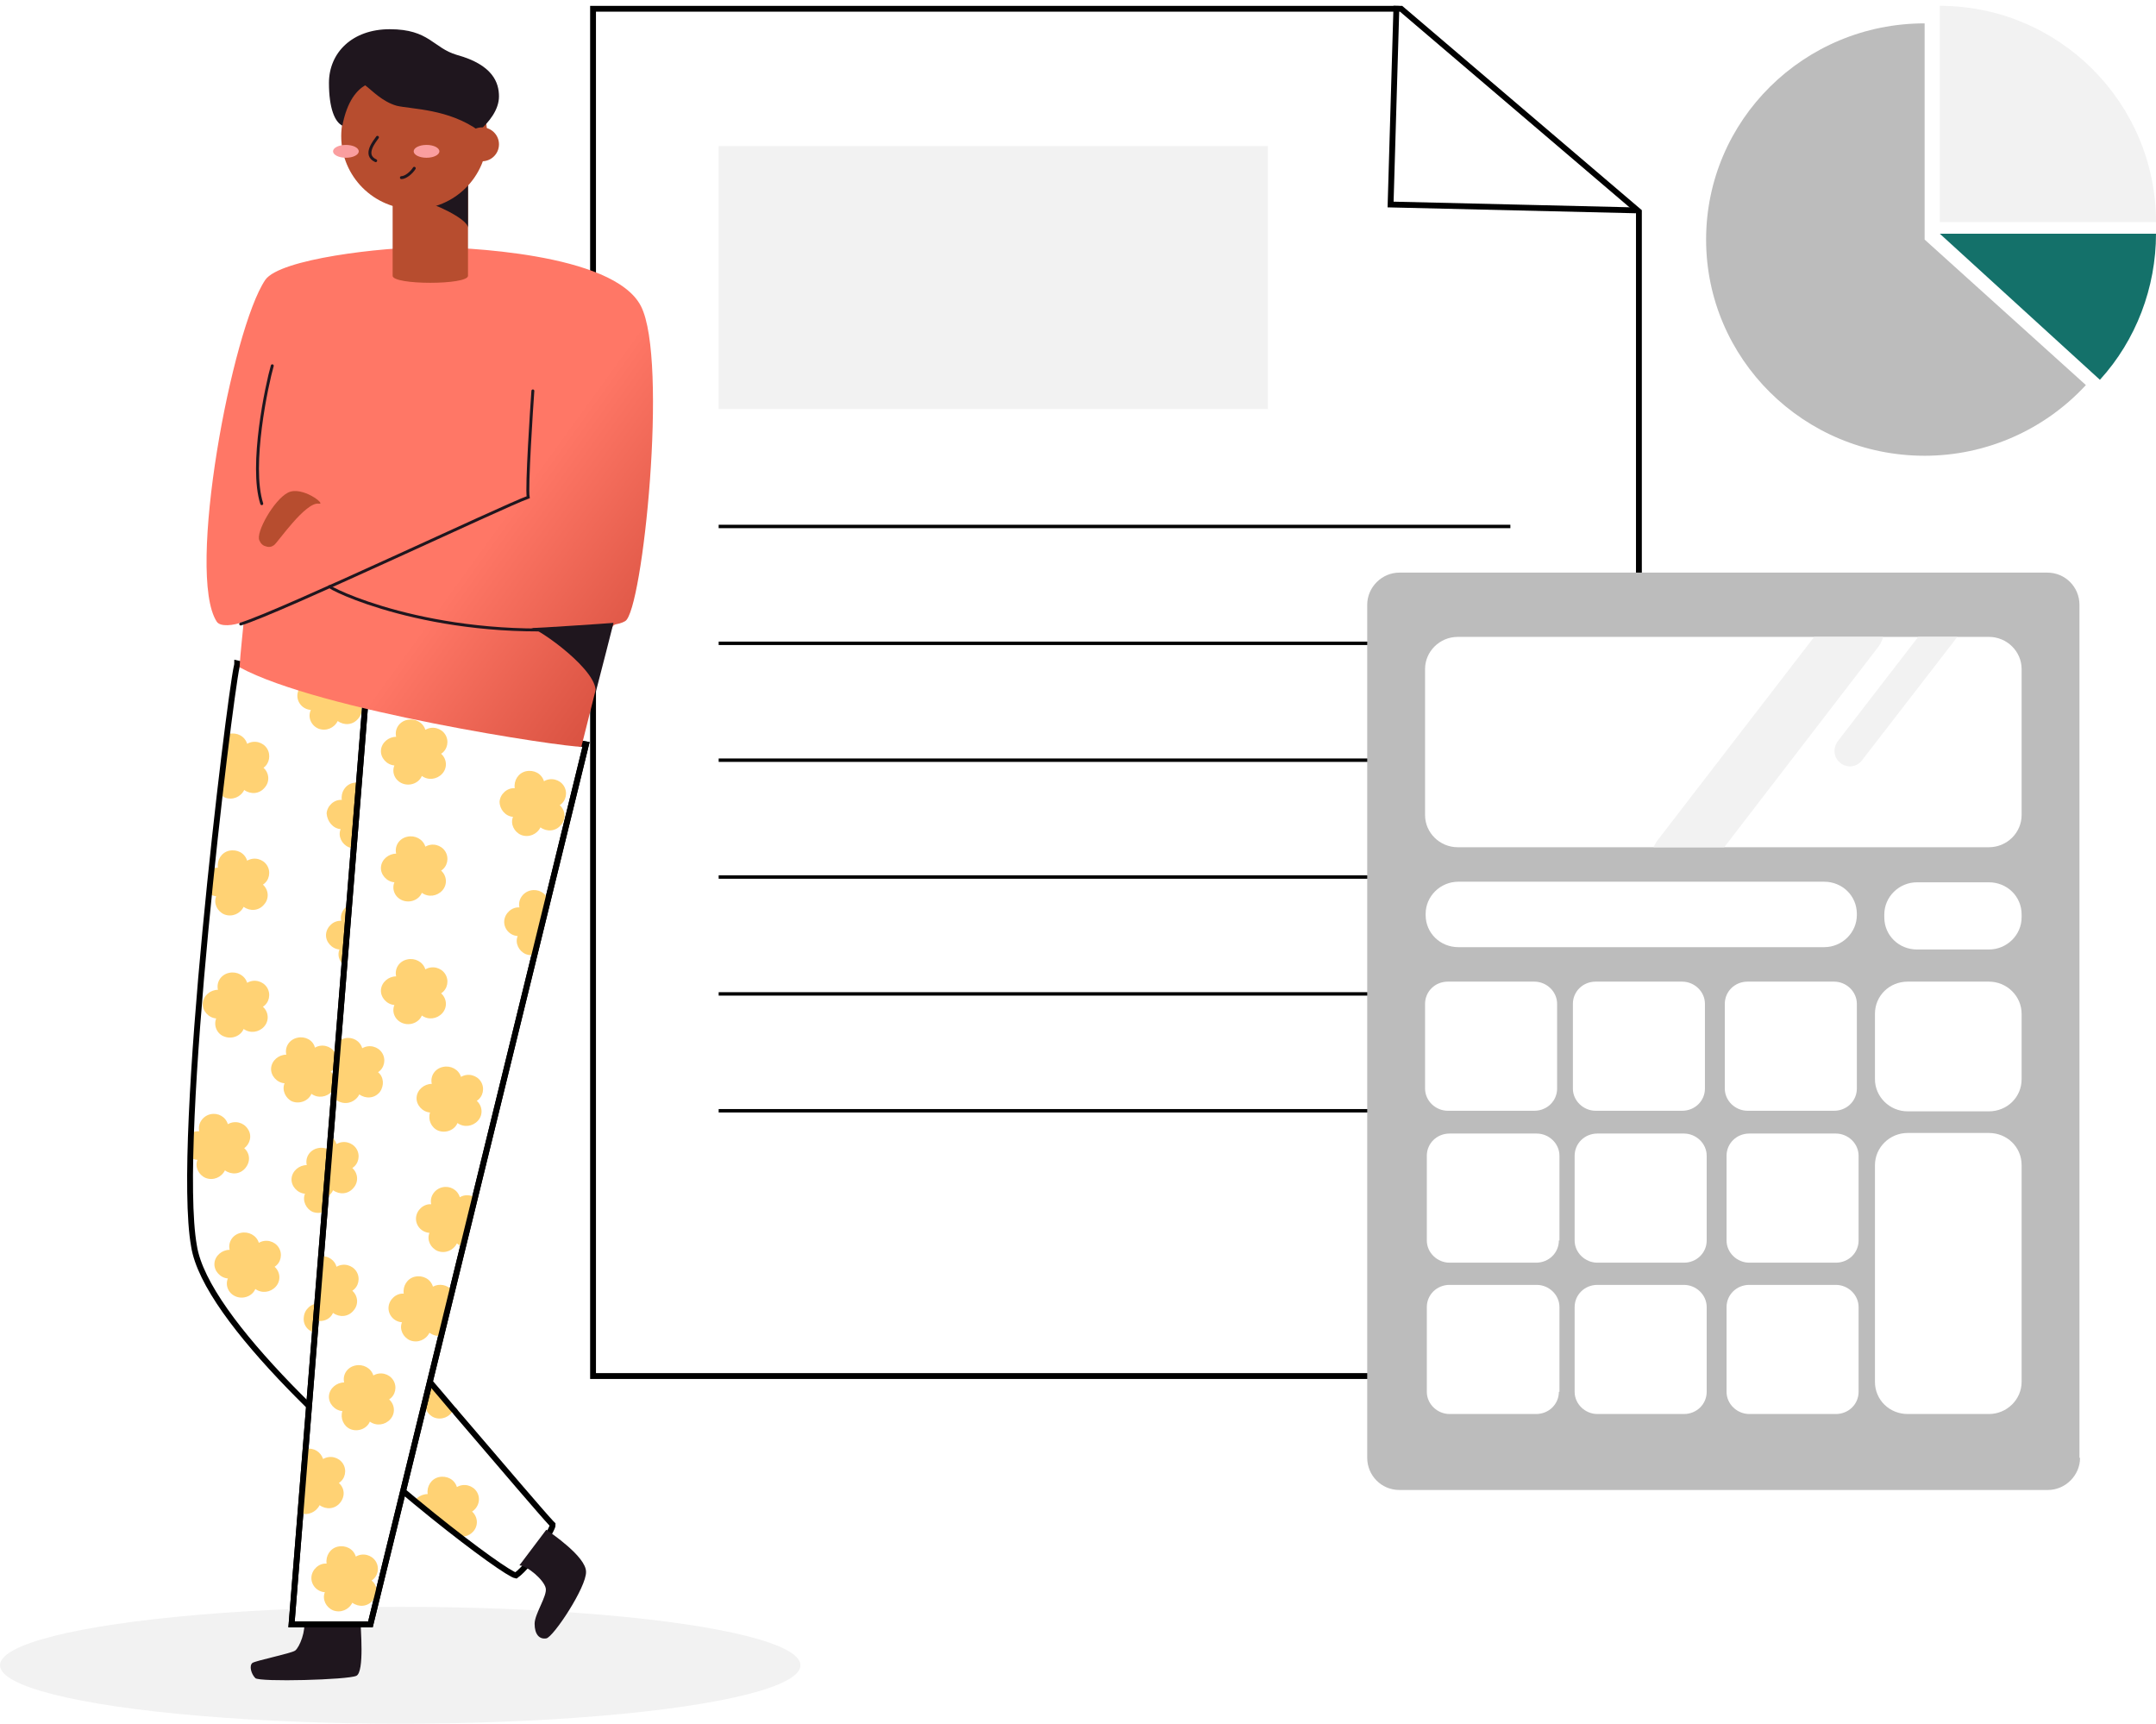<?xml version="1.0" encoding="utf-8"?>
<!-- Generator: Adobe Illustrator 24.2.1, SVG Export Plug-In . SVG Version: 6.00 Build 0)  -->
<svg version="1.1" id="Layer_1" xmlns="http://www.w3.org/2000/svg" xmlns:xlink="http://www.w3.org/1999/xlink" x="0px" y="0px"
	 viewBox="0 0 369 295" style="enable-background:new 0 0 369 295;" xml:space="preserve">
<style type="text/css">
	.st0{fill:#F2F2F2;}
	.st1{fill-rule:evenodd;clip-rule:evenodd;fill:#FFD274;}
	.st2{fill:none;stroke:#000000;stroke-miterlimit:10;}
	.st3{fill-rule:evenodd;clip-rule:evenodd;fill:#FFFFFF;}
	.st4{fill:#1F161E;}
	.st5{fill:#FFFFFF;stroke:#000000;stroke-miterlimit:10;}
	.st6{fill:none;stroke:#000000;stroke-width:0.585;}
	.st7{fill-rule:evenodd;clip-rule:evenodd;fill:#F2F2F2;}
	.st8{fill:#BCBCBC;}
	.st9{fill:#14716A;}
	.st10{fill:none;stroke:#000000;}
	.st11{fill:#FFFFFF;}
	.st12{fill-rule:evenodd;clip-rule:evenodd;fill:url(#path-6_1_);}
	.st13{fill:#B74D2F;}
	.st14{fill:#FA9E9F;}
	.st15{fill:none;stroke:#1F161E;stroke-width:0.5;stroke-linecap:round;}
	.st16{filter:url(#Adobe_OpacityMaskFilter);}
	.st17{mask:url(#mask-4_1_);}
	.st18{filter:url(#Adobe_OpacityMaskFilter_1_);}
	.st19{mask:url(#mask-4_2_);}
	.st20{filter:url(#Adobe_OpacityMaskFilter_2_);}
	.st21{mask:url(#mask-4_3_);}
</style>
<ellipse id="Oval-Copy-10" class="st0" cx="68.5" cy="285" rx="68.5" ry="10"/>
<path class="st1" d="M54.5,124.7c1.3,0.5,2.7-0.1,3.3-1.3c1.1,0.8,2.6,0.7,3.5-0.4c0.9-1,0.8-2.5-0.2-3.4c0.5-0.3,0.8-0.7,1-1.2
	l-8.6-2c0,0.1,0,0.1,0,0.2c-1.3-0.1-2.5,1-2.6,2.3s0.9,2.5,2.3,2.6C52.6,122.8,53.3,124.2,54.5,124.7z"/>
<g>
	<path class="st1" d="M58.1,162.5c-0.5,1.2,0.2,2.6,1.4,3.1c0.8,0.3,1.6,0.2,2.3-0.2c0.3-3.4,0.6-6.8,0.9-10.1
		c-0.6-0.6-1.5-0.8-2.4-0.6c-1.3,0.3-2.2,1.6-1.9,2.9c-1.3-0.1-2.5,1-2.6,2.3S56.8,162.4,58.1,162.5z"/>
	<path class="st1" d="M58.3,141.9c-0.5,1.2,0.2,2.6,1.4,3.1c1.3,0.5,2.7-0.1,3.3-1.3c0.2,0.2,0.4,0.3,0.6,0.3
		c0.3-3.1,0.5-5.9,0.7-8.6c-0.3,0-0.6,0.1-0.8,0.3c-0.4-1.3-1.7-2-3.1-1.7c-1.3,0.3-2.1,1.6-1.9,2.9c-1.3-0.1-2.5,1-2.6,2.3
		C56,140.6,57,141.8,58.3,141.9z"/>
	<path class="st1" d="M45.7,128.1c-0.7-1.1-2.2-1.5-3.4-0.8c-0.4-1.3-1.7-2-3.1-1.7c-0.1,0-0.3,0.1-0.4,0.1c-0.4,3-0.8,6.5-1.2,10.2
		c0.2,0.2,0.5,0.4,0.9,0.6c1.3,0.5,2.7-0.1,3.3-1.3c1.1,0.8,2.6,0.7,3.5-0.4c0.9-1,0.8-2.5-0.2-3.4
		C46.1,130.7,46.4,129.2,45.7,128.1z"/>
	<path class="st1" d="M45.7,148.1c-0.7-1.1-2.2-1.5-3.4-0.8c-0.4-1.3-1.7-2-3.1-1.7c-1.3,0.3-2.1,1.6-1.9,2.9
		c-0.4,0-0.8,0.1-1.2,0.2c-0.1,1.4-0.3,2.8-0.4,4.2c0.4,0.3,0.8,0.4,1.3,0.5c-0.5,1.2,0.2,2.6,1.4,3.1c1.3,0.5,2.7-0.1,3.3-1.3
		c1.1,0.8,2.6,0.7,3.5-0.4c0.9-1,0.8-2.5-0.2-3.4C46.1,150.7,46.4,149.2,45.7,148.1z"/>
	<path id="Path-Copy-14_2_" class="st1" d="M37,174.3c-1.3-0.1-2.4-1.3-2.3-2.6c0.1-1.3,1.3-2.3,2.6-2.3c-0.3-1.3,0.5-2.6,1.9-2.9
		c1.3-0.3,2.7,0.4,3.1,1.7c1.2-0.7,2.7-0.3,3.4,0.8c0.7,1.1,0.4,2.6-0.7,3.3c1,0.9,1.1,2.4,0.2,3.4c-0.9,1-2.4,1.2-3.5,0.4
		c-0.5,1.2-2,1.8-3.3,1.3C37.2,177,36.5,175.6,37,174.3z"/>
	<path class="st1" d="M42.4,193.2c-0.7-1.1-2.2-1.5-3.4-0.8c-0.4-1.3-1.7-2-3-1.7c-1.3,0.3-2.2,1.6-1.9,2.9c-0.6,0-1.1,0.1-1.5,0.4
		c-0.1,1.4-0.1,2.7-0.1,4c0.4,0.3,0.8,0.5,1.3,0.5c-0.5,1.2,0.2,2.6,1.4,3.1c1.3,0.5,2.7-0.1,3.3-1.3c1.1,0.8,2.6,0.7,3.5-0.4
		s0.8-2.5-0.2-3.4C42.8,195.8,43.2,194.3,42.4,193.2z"/>
	<path id="Path_36_" class="st1" d="M39,218.8c-1.3-0.1-2.4-1.3-2.3-2.6c0.1-1.3,1.3-2.3,2.6-2.3c-0.3-1.3,0.5-2.6,1.9-2.9
		c1.3-0.3,2.7,0.4,3.1,1.7c1.2-0.7,2.7-0.3,3.4,0.8c0.7,1.1,0.4,2.6-0.7,3.3c1,0.9,1.1,2.4,0.2,3.4c-0.9,1-2.4,1.2-3.5,0.4
		c-0.5,1.2-2,1.8-3.3,1.3C39.1,221.4,38.5,220,39,218.8z"/>
	<path class="st1" d="M54.2,228.1c-0.5,1.2,0.2,2.6,1.4,3.1c1.3,0.5,2.7-0.1,3.3-1.3c1.1,0.8,2.6,0.7,3.5-0.4c0.9-1,0.8-2.5-0.2-3.4
		c0.7-0.4,1.1-1.1,1.1-1.9c-0.8-0.9-1.5-1.8-2.1-2.6c-0.6-0.1-1.1,0-1.6,0.3c-0.4-1.3-1.7-2-3.1-1.7c-1.3,0.3-2.1,1.6-1.9,2.9
		c-1.3-0.1-2.5,1-2.6,2.3C51.8,226.8,52.8,228,54.2,228.1z"/>
	<path class="st1" d="M70.6,236.9c-0.1,1.3,0.9,2.5,2.3,2.6c-0.5,1.2,0.2,2.6,1.4,3.1c1.3,0.5,2.7-0.1,3.3-1.3
		c0.1,0.1,0.2,0.2,0.4,0.2c-0.2-0.2-0.4-0.4-0.5-0.6l-1.1-1.3l-1.1-1.3c-0.6-0.7-1.2-1.4-1.8-2.1l-0.6-0.7c-0.2-0.3-0.5-0.6-0.7-0.9
		C71.3,235.2,70.7,236,70.6,236.9z"/>
	<path class="st1" d="M81.6,255.3c-0.7-1.1-2.2-1.5-3.4-0.8c-0.4-1.3-1.7-2-3.1-1.7c-1.3,0.3-2.1,1.6-1.9,2.9
		c-0.9,0-1.8,0.5-2.3,1.2c2.7,2.2,5.2,4.2,7.5,6c0.9,0.2,1.9,0,2.6-0.8c0.9-1,0.8-2.5-0.2-3.4C82,257.9,82.3,256.4,81.6,255.3z"/>
	<path id="Path-Copy-13_1_" class="st1" d="M52.2,204.3c-1.3-0.1-2.4-1.3-2.3-2.6c0.1-1.3,1.3-2.3,2.6-2.3c-0.3-1.3,0.5-2.6,1.9-2.9
		c1.3-0.3,2.7,0.4,3,1.7c1.2-0.7,2.7-0.3,3.4,0.8c0.7,1.1,0.4,2.6-0.7,3.3c1,0.9,1.1,2.4,0.2,3.4c-0.9,1-2.4,1.2-3.5,0.4
		c-0.5,1.2-2,1.8-3.3,1.3C52.4,206.9,51.7,205.5,52.2,204.3z"/>
	<path id="Path-Copy-13_4_" class="st1" d="M48.7,185.4c-1.3-0.1-2.4-1.3-2.3-2.6c0.1-1.3,1.3-2.3,2.6-2.3c-0.3-1.3,0.5-2.6,1.9-2.9
		c1.3-0.3,2.7,0.4,3,1.7c1.2-0.7,2.7-0.3,3.4,0.8c0.7,1.1,0.4,2.6-0.7,3.3c1,0.9,1.1,2.4,0.2,3.4c-0.9,1-2.4,1.2-3.5,0.4
		c-0.5,1.2-2,1.8-3.3,1.3C48.9,188,48.2,186.6,48.7,185.4z"/>
	<g id="Group-69-_x2B_-Group-69-Copy-_x2B_-Group-69-Copy-2-Mask_3_" transform="translate(-0, 109.235)">
		<path class="st2" d="M40.6,4.3l25.2,5.8c0,0.3,0,0.5,0,0.5s-8.6,96.1-7.9,97.8c0.3,0.7,7.3,9,15,18.1l0.6,0.7
			c0.6,0.7,1.2,1.4,1.8,2.1l0,0l1.1,1.3l1.1,1.3c0.2,0.2,0.4,0.4,0.6,0.7l0.6,0.7l0,0l0.6,0.7c7.1,8.3,13.5,15.8,15,17.4l0.1,0.1
			c0.1,0.1,0.2,0.2,0.2,0.2c0.1,0.7-3.7,6.8-6.3,8.7c-1.9-0.3-23.2-16.3-38.8-32.4c-8.5-8.8-15.3-17.6-16.3-24
			C30,86,39.2,11,40.5,4.9C40.5,4.8,40.6,4.6,40.6,4.3L40.6,4.3z"/>
	</g>
</g>
<g>
	<polygon id="path-3_4_" class="st3" points="99.6,127.9 62.9,277.4 50.6,277.4 63.1,121.4 	"/>
</g>
<g>
	<polygon id="path-3_5_" class="st3" points="99.6,127.9 62.9,277.4 50.6,277.4 63.1,121.4 	"/>
</g>
<g>
	<polygon id="path-3_6_" class="st3" points="99.6,127.9 62.9,277.4 50.6,277.4 63.1,121.4 	"/>
</g>
<g>
	<polygon id="path-3_7_" class="st3" points="99.6,127.9 62.9,277.4 50.6,277.4 63.1,121.4 	"/>
</g>
<g>
	<polygon id="path-3_8_" class="st3" points="99.6,127.9 62.9,277.4 50.6,277.4 63.1,121.4 	"/>
</g>
<g>
	<polygon id="path-3_9_" class="st3" points="99.6,127.9 62.9,277.4 50.6,277.4 63.1,121.4 	"/>
</g>
<g>
	<polygon id="path-3_10_" class="st3" points="99.6,127.9 62.9,277.4 50.6,277.4 63.1,121.4 	"/>
</g>
<g>
	<polygon id="path-3_11_" class="st3" points="99.6,127.9 62.9,277.4 50.6,277.4 63.1,121.4 	"/>
</g>
<g>
	<polygon id="path-3_12_" class="st3" points="99.6,127.9 62.9,277.4 50.6,277.4 63.1,121.4 	"/>
</g>
<path id="Path_61_" class="st4" d="M93.5,261.8c0.7,0.5,6.8,4.6,6.8,7.2c0.1,2.6-5.6,11.2-6.8,11.4s-2-0.7-2-2.5
	c0-1.7,2.2-4.8,1.9-6.1c-0.3-1.4-3.1-3.8-4.5-3.9"/>
<path id="Path_62_" class="st4" d="M61.7,277.4c0,1.2,0.7,8.7-0.7,9.4c-1.4,0.7-16.6,1.1-17.3,0.4c-0.7-0.7-1.1-2.1-0.5-2.6
	c0.6-0.4,6.5-1.6,7.3-2.1c0.8-0.6,1.9-3.5,1.5-5.1"/>
<path class="st5" d="M62.5,120.7l37.8,6.7L63.4,278H49.9L62.5,120.7z"/>
<path class="st1" d="M90.8,152.4c-1.3,0.3-2.2,1.6-1.9,2.9c-1.3-0.1-2.5,1-2.6,2.3c-0.1,1.3,0.9,2.5,2.3,2.6
	c-0.5,1.2,0.2,2.6,1.4,3.1c0.5,0.2,1,0.2,1.4,0.1l2.3-9.5C93.4,152.8,92.1,152.1,90.8,152.4z"/>
<path class="st1" d="M87.8,139.8c-0.5,1.2,0.2,2.6,1.4,3.1c1.3,0.5,2.7-0.1,3.3-1.3c1.1,0.8,2.6,0.7,3.5-0.4c0.9-1,0.8-2.5-0.2-3.4
	c1.1-0.7,1.4-2.2,0.7-3.3c-0.7-1.1-2.2-1.5-3.4-0.8c-0.4-1.3-1.7-2-3.1-1.7c-1.3,0.3-2.1,1.6-1.9,2.9c-1.3-0.1-2.5,1-2.6,2.3
	C85.5,138.5,86.5,139.7,87.8,139.8z"/>
<path id="Path_48_" class="st1" d="M67.5,131c-1.3-0.1-2.4-1.3-2.3-2.6c0.1-1.3,1.3-2.3,2.6-2.3c-0.3-1.3,0.5-2.6,1.9-2.9
	c1.3-0.3,2.7,0.4,3.1,1.7c1.2-0.7,2.7-0.3,3.4,0.8c0.7,1.1,0.4,2.6-0.7,3.3c1,0.9,1.1,2.4,0.2,3.4c-0.9,1-2.4,1.2-3.5,0.4
	c-0.5,1.2-2,1.8-3.3,1.3C67.6,133.6,67,132.2,67.5,131z"/>
<path id="Path-Copy-9_4_" class="st1" d="M67.5,151c-1.3-0.1-2.4-1.3-2.3-2.6c0.1-1.3,1.3-2.3,2.6-2.3c-0.3-1.3,0.5-2.6,1.9-2.9
	c1.3-0.3,2.7,0.4,3.1,1.7c1.2-0.7,2.7-0.3,3.4,0.8c0.7,1.1,0.4,2.6-0.7,3.3c1,0.9,1.1,2.4,0.2,3.4c-0.9,1-2.4,1.2-3.5,0.4
	c-0.5,1.2-2,1.8-3.3,1.3C67.6,153.6,67,152.2,67.5,151z"/>
<path id="Path-Copy-14_4_" class="st1" d="M67.5,172c-1.3-0.1-2.4-1.3-2.3-2.6c0.1-1.3,1.3-2.3,2.6-2.3c-0.3-1.3,0.5-2.6,1.9-2.9
	c1.3-0.3,2.7,0.4,3.1,1.7c1.2-0.7,2.7-0.3,3.4,0.8c0.7,1.1,0.4,2.6-0.7,3.3c1,0.9,1.1,2.4,0.2,3.4c-0.9,1-2.4,1.2-3.5,0.4
	c-0.5,1.2-2,1.8-3.3,1.3C67.6,174.6,67,173.2,67.5,172z"/>
<path id="Path-Copy-14_1_" class="st1" d="M58.6,241.5c-1.3-0.1-2.4-1.3-2.3-2.6c0.1-1.3,1.3-2.3,2.6-2.3c-0.3-1.3,0.5-2.6,1.9-2.9
	c1.3-0.3,2.7,0.4,3.1,1.7c1.2-0.7,2.7-0.3,3.4,0.8c0.7,1.1,0.4,2.6-0.7,3.3c1,0.9,1.1,2.4,0.2,3.4c-0.9,1-2.4,1.2-3.5,0.4
	c-0.5,1.2-2,1.8-3.3,1.3C58.8,244.1,58.2,242.7,58.6,241.5z"/>
<path class="st1" d="M64.7,183.5c1.1-0.7,1.4-2.2,0.7-3.3c-0.7-1.1-2.2-1.5-3.4-0.8c-0.4-1.3-1.7-2-3-1.7c-0.4,0.1-0.7,0.3-1,0.5
	l-0.8,9.7c0.3,0.3,0.6,0.6,1,0.7c1.3,0.5,2.7-0.1,3.3-1.3c1.1,0.8,2.6,0.7,3.5-0.4C65.8,185.8,65.7,184.3,64.7,183.5z"/>
<path class="st1" d="M78.7,204.9c-0.4-1.3-1.7-2-3-1.7c-1.3,0.3-2.2,1.6-1.9,2.9c-1.3-0.1-2.5,1-2.6,2.3s0.9,2.5,2.3,2.6
	c-0.5,1.2,0.2,2.6,1.4,3.1c1.3,0.5,2.7-0.1,3.3-1.3c0.3,0.3,0.7,0.4,1.1,0.5l2.1-8.4C80.5,204.5,79.5,204.4,78.7,204.9z"/>
<path id="Path_26_" class="st1" d="M73.6,190.4c-1.3-0.1-2.4-1.3-2.3-2.6c0.1-1.3,1.3-2.3,2.6-2.3c-0.3-1.3,0.5-2.6,1.9-2.9
	c1.3-0.3,2.7,0.4,3.1,1.7c1.2-0.7,2.7-0.3,3.4,0.8c0.7,1.1,0.4,2.6-0.7,3.3c1,0.9,1.1,2.4,0.2,3.4c-0.9,1-2.4,1.2-3.5,0.4
	c-0.5,1.2-2,1.8-3.3,1.3C73.8,193,73.2,191.6,73.6,190.4z"/>
<path class="st1" d="M57,203.7c1.1,0.8,2.6,0.7,3.5-0.4c0.9-1,0.8-2.5-0.2-3.4c1.1-0.7,1.4-2.2,0.7-3.3c-0.7-1.1-2.2-1.5-3.4-0.8
	c-0.2-0.6-0.5-1-1-1.3l-0.8,10.5C56.3,204.7,56.8,204.2,57,203.7z"/>
<path class="st1" d="M57,224.7c1.1,0.8,2.6,0.7,3.5-0.4c0.9-1,0.8-2.5-0.2-3.4c1.1-0.7,1.4-2.2,0.7-3.3c-0.7-1.1-2.2-1.5-3.4-0.8
	c-0.3-1.1-1.4-1.9-2.6-1.8L54.1,226C55.3,226.3,56.5,225.8,57,224.7z"/>
<path class="st1" d="M74.1,220.2c-0.4-1.3-1.7-2-3.1-1.7c-1.3,0.3-2.1,1.6-1.9,2.9c-1.3-0.1-2.5,1-2.6,2.3c-0.1,1.3,0.9,2.5,2.3,2.6
	c-0.5,1.2,0.2,2.6,1.4,3.1c1.3,0.5,2.7-0.1,3.3-1.3c0.6,0.4,1.2,0.6,1.9,0.5l1.9-7.8C76.6,219.9,75.2,219.6,74.1,220.2z"/>
<path class="st1" d="M54.7,257.6c1.1,0.8,2.6,0.7,3.5-0.4s0.8-2.5-0.2-3.4c1.1-0.7,1.4-2.2,0.7-3.3c-0.7-1.1-2.2-1.5-3.4-0.8
	c-0.4-1.2-1.6-2-2.9-1.7l-0.9,11C52.7,259.4,54.1,258.8,54.7,257.6z"/>
<path class="st1" d="M63.6,270.5c1.1-0.7,1.4-2.2,0.7-3.3c-0.7-1.1-2.2-1.5-3.4-0.8c-0.4-1.3-1.7-2-3.1-1.7
	c-1.3,0.3-2.1,1.6-1.9,2.9c-1.3-0.1-2.5,1-2.6,2.3c-0.1,1.3,0.9,2.5,2.3,2.6c-0.5,1.2,0.2,2.6,1.4,3.1c1.3,0.5,2.7-0.1,3.3-1.3
	c1.1,0.8,2.6,0.7,3.5-0.4C64.8,272.8,64.6,271.3,63.6,270.5z"/>
<path class="st2" d="M62.5,120.7l37.8,6.7L63.4,278H49.9L62.5,120.7z"/>
<line id="Path" class="st6" x1="123" y1="90.1" x2="258.5" y2="90.1"/>
<line id="Path_1_" class="st6" x1="123" y1="110.1" x2="258.5" y2="110.1"/>
<line id="Path_2_" class="st6" x1="123" y1="130.1" x2="258.5" y2="130.1"/>
<line id="Path_3_" class="st6" x1="123" y1="150.1" x2="258.5" y2="150.1"/>
<line id="Path_4_" class="st6" x1="123" y1="170.1" x2="258.5" y2="170.1"/>
<line id="Path_5_" class="st6" x1="123" y1="190.1" x2="258.5" y2="190.1"/>
<path id="Path_6_" class="st7" d="M332,1v37h37C369,17.6,352.4,1,332,1"/>
<path id="Path_7_" class="st8" d="M329.4,4C308.7,4,292,20.6,292,41s16.7,37,37.4,37c10.5,0,20.5-4.4,27.6-12.1L329.4,41V4z"/>
<path id="Path_8_" class="st9" d="M332,40l27.4,25c6.2-6.8,9.6-15.8,9.6-25H332z"/>
<path id="Rectangle" class="st10" d="M239.8,1.5l40.7,34.7v199.3h-179V1.5H239.8z"/>
<polyline id="Path_9_" class="st10" points="239,1 238,35 280,36 "/>
<rect id="Rectangle_1_" x="123" y="25" class="st7" width="94" height="45"/>
<path id="Path_10_" class="st8" d="M356,249.5c0,3-2.5,5.5-5.5,5.5H239.5c-3.1,0-5.5-2.5-5.5-5.5v-146c0-3,2.5-5.5,5.5-5.5h110.9
	c3.1,0,5.5,2.5,5.5,5.5V249.5L356,249.5z"/>
<path id="Path_11_" class="st11" d="M340.4,109h-90.9c-3.1,0-5.6,2.5-5.6,5.5v25c0,3,2.5,5.5,5.6,5.5h90.9c3.1,0,5.6-2.5,5.6-5.5
	v-25C346,111.5,343.5,109,340.4,109"/>
<path id="Shape" class="st0" d="M322.3,109h-11.8l-26.8,34.8c-0.3,0.4-0.5,0.8-0.7,1.2h12.1l26.3-34.2
	C321.8,110.3,322.1,109.7,322.3,109 M315,130.6c1.2,0.9,2.8,0.7,3.7-0.5L335,109h-6.7l-13.8,17.9c-0.4,0.6-0.6,1.3-0.5,2
	S314.5,130.2,315,130.6"/>
<path id="Path_12_" class="st11" d="M346,236.5c0,3-2.5,5.5-5.6,5.5h-13.9c-3.1,0-5.6-2.4-5.6-5.5v-37.1c0-3,2.5-5.5,5.6-5.5h13.9
	c3.1,0,5.6,2.4,5.6,5.5V236.5L346,236.5z"/>
<path id="Path_13_" class="st11" d="M266.8,238.2c0,2.1-1.7,3.8-3.9,3.8h-14.8c-2.1,0-3.9-1.7-3.9-3.8v-14.5c0-2.1,1.7-3.8,3.9-3.8
	H263c2.1,0,3.9,1.7,3.9,3.8V238.2z"/>
<path id="Path_14_" class="st11" d="M292.1,238.2c0,2.1-1.7,3.8-3.9,3.8h-14.8c-2.1,0-3.9-1.7-3.9-3.8v-14.5c0-2.1,1.7-3.8,3.9-3.8
	h14.8c2.1,0,3.9,1.7,3.9,3.8V238.2z"/>
<path id="Path_15_" class="st11" d="M318.1,238.2c0,2.1-1.7,3.8-3.9,3.8h-14.8c-2.1,0-3.9-1.7-3.9-3.8v-14.5c0-2.1,1.7-3.8,3.9-3.8
	h14.8c2.1,0,3.9,1.7,3.9,3.8V238.2z"/>
<path id="Path_16_" class="st11" d="M266.8,212.3c0,2.1-1.7,3.8-3.9,3.8h-14.8c-2.1,0-3.9-1.7-3.9-3.8v-14.5c0-2.1,1.7-3.8,3.9-3.8
	H263c2.1,0,3.9,1.7,3.9,3.8V212.3L266.8,212.3z"/>
<path id="Path_17_" class="st11" d="M292.1,212.3c0,2.1-1.7,3.8-3.9,3.8h-14.8c-2.1,0-3.9-1.7-3.9-3.8v-14.5c0-2.1,1.7-3.8,3.9-3.8
	h14.8c2.1,0,3.9,1.7,3.9,3.8V212.3L292.1,212.3z"/>
<path id="Path_18_" class="st11" d="M318.1,212.3c0,2.1-1.7,3.8-3.9,3.8h-14.8c-2.1,0-3.9-1.7-3.9-3.8v-14.5c0-2.1,1.7-3.8,3.9-3.8
	h14.8c2.1,0,3.9,1.7,3.9,3.8V212.3L318.1,212.3z"/>
<path id="Path_19_" class="st11" d="M266.5,186.3c0,2.1-1.7,3.8-3.9,3.8h-14.8c-2.1,0-3.9-1.7-3.9-3.8v-14.5c0-2.1,1.7-3.8,3.9-3.8
	h14.8c2.1,0,3.9,1.7,3.9,3.8L266.5,186.3L266.5,186.3z"/>
<path id="Path_20_" class="st11" d="M291.8,186.3c0,2.1-1.7,3.8-3.9,3.8h-14.8c-2.1,0-3.9-1.7-3.9-3.8v-14.5c0-2.1,1.7-3.8,3.9-3.8
	h14.8c2.1,0,3.9,1.7,3.9,3.8V186.3L291.8,186.3z"/>
<path id="Path_21_" class="st11" d="M317.8,186.3c0,2.1-1.7,3.8-3.9,3.8h-14.8c-2.1,0-3.9-1.7-3.9-3.8v-14.5c0-2.1,1.7-3.8,3.9-3.8
	h14.8c2.1,0,3.9,1.7,3.9,3.8V186.3L317.8,186.3z"/>
<path id="Path_22_" class="st11" d="M346,173.5c0-3-2.5-5.5-5.6-5.5h-13.9c-3.1,0-5.6,2.4-5.6,5.5v11.2c0,3,2.5,5.5,5.6,5.5h13.9
	c3.1,0,5.6-2.4,5.6-5.5V173.5z"/>
<path id="Path_23_" class="st11" d="M317.8,156.6c0,3-2.5,5.5-5.6,5.5h-62.6c-3.1,0-5.6-2.4-5.6-5.5v-0.2c0-3,2.5-5.5,5.6-5.5h62.6
	c3.1,0,5.6,2.4,5.6,5.5V156.6L317.8,156.6z"/>
<path id="Path_24_" class="st11" d="M346,157c0,3-2.5,5.5-5.6,5.5h-12.3c-3.1,0-5.6-2.4-5.6-5.5v-0.5c0-3,2.5-5.5,5.6-5.5h12.3
	c3.1,0,5.6,2.4,5.6,5.5L346,157L346,157L346,157z"/>
<g>
	
		<linearGradient id="path-6_1_" gradientUnits="userSpaceOnUse" x1="-232.272" y1="442.953" x2="-231.937" y2="442.68" gradientTransform="matrix(76.396 0 0 -85.602 17828.912 38008.523)">
		<stop  offset="0" style="stop-color:#FF7766"/>
		<stop  offset="1" style="stop-color:#D95241"/>
	</linearGradient>
	<path id="path-6" class="st12" d="M73.5,42.3c5.1,0,31.5,0.9,36.2,10.1s0.3,52.2-2.7,53.9c-1.6,0.9-2,0-2.5,1.8
		c-0.5,1.8-5,19.7-5,19.7c-2.9,0.1-44.9-6.2-58.5-13.6c0.1-2.1,0.7-7.4,0.7-7.8c-1.8,0.7-4,0.9-4.6,0c-5.3-8.1,2.6-50.1,8.3-58.5
		C47.9,44.3,65.4,42.3,73.5,42.3z"/>
</g>
<path id="Path_51_" class="st4" d="M90.9,107.5c1.2,0,11.9,7.5,11,11.2c0.8-3,3.1-12.1,3.1-12.1C104,106.7,91.8,107.5,90.9,107.5z"
	/>
<path id="Path_52_" class="st13" d="M80.1,47.2c0,1.6-12.9,1.6-12.9,0V30.7h12.9V47.2z"/>
<path id="Path_53_" class="st4" d="M72.7,34.6c1,0,7.4,2.8,7.4,4.4v-8.3C78.5,30.7,72.7,34.6,72.7,34.6z"/>
<circle id="Oval" class="st13" cx="70.9" cy="23.3" r="12.5"/>
<path id="Path_54_" class="st4" d="M66.7,5c-6.4,0-10.4,4-10.4,9.2c0,4.3,1,6.7,2.3,7.3c0.8-4.2,2.5-6.1,3.9-6.9
	c1.1,0.8,2.9,2.8,5.4,3.5c2.5,0.6,8.9,0.5,14.1,4.3c1.7-1.5,3.4-3.6,3.4-5.9s-1-5.4-7.2-7.1C74.1,8.2,73.5,5,66.7,5z"/>
<ellipse id="Oval_1_" class="st14" cx="59.2" cy="25.9" rx="2.2" ry="1.1"/>
<ellipse id="Oval_2_" class="st14" cx="73" cy="25.9" rx="2.2" ry="1.1"/>
<path id="Path_55_" class="st15" d="M64.6,23.5c-0.4,0.6-2.5,3-0.3,4"/>
<path id="Path_56_" class="st15" d="M68.7,30.4c0.7,0,1.7-0.8,2.2-1.6"/>
<circle id="Oval_3_" class="st13" cx="82.5" cy="24.7" r="2.9"/>
<path id="Path_57_" class="st15" d="M91.2,66.9c-0.2,2.8-1.1,16.4-0.8,18.2c-4.2,1.5-42.6,19.7-49.2,21.7"/>
<path id="Path_58_" class="st15" d="M46.6,62.6c-0.9,3.1-3.9,17.1-1.8,23.6"/>
<path id="Path_59_" class="st15" d="M56.4,100.4c2,1.4,21.2,9.9,47.7,6.7"/>
<path id="Path_60_" class="st13" d="M54.6,86.2c1.3,0.2-2.9-3.1-5.3-1.9c-2.4,1.2-5.6,6.9-4.9,8.2c0.2,0.5,0.6,0.9,1.1,1
	c0.5,0.2,1,0.1,1.4-0.2C47.5,92.9,52.3,85.8,54.6,86.2z"/>
<defs>
	<filter id="Adobe_OpacityMaskFilter" filterUnits="userSpaceOnUse">
		<feColorMatrix  type="matrix" values="1 0 0 0 0  0 1 0 0 0  0 0 1 0 0  0 0 0 1 0"/>
	</filter>
</defs>
<mask maskUnits="userSpaceOnUse" id="mask-4_1_">
	<g class="st16">
		<polygon id="path-3_1_" class="st3" points="99.6,127.9 62.9,277.4 50.6,277.4 63.1,121.4 		"/>
	</g>
</mask>
<g id="Group-69-Copy-3" class="st17">
</g>
<defs>
	<filter id="Adobe_OpacityMaskFilter_1_" filterUnits="userSpaceOnUse">
		<feColorMatrix  type="matrix" values="1 0 0 0 0  0 1 0 0 0  0 0 1 0 0  0 0 0 1 0"/>
	</filter>
</defs>
<mask maskUnits="userSpaceOnUse" id="mask-4_2_">
	<g class="st18">
		<polygon id="path-3_2_" class="st3" points="99.6,127.9 62.9,277.4 50.6,277.4 63.1,121.4 		"/>
	</g>
</mask>
<g id="Group-69-Copy-3_1_" class="st19">
</g>
<defs>
	<filter id="Adobe_OpacityMaskFilter_2_" filterUnits="userSpaceOnUse">
		<feColorMatrix  type="matrix" values="1 0 0 0 0  0 1 0 0 0  0 0 1 0 0  0 0 0 1 0"/>
	</filter>
</defs>
<mask maskUnits="userSpaceOnUse" id="mask-4_3_">
	<g class="st20">
		<polygon id="path-3_3_" class="st3" points="99.6,127.9 62.9,277.4 50.6,277.4 63.1,121.4 		"/>
	</g>
</mask>
<g id="Group-69-Copy-3_2_" class="st21">
</g>
</svg>
